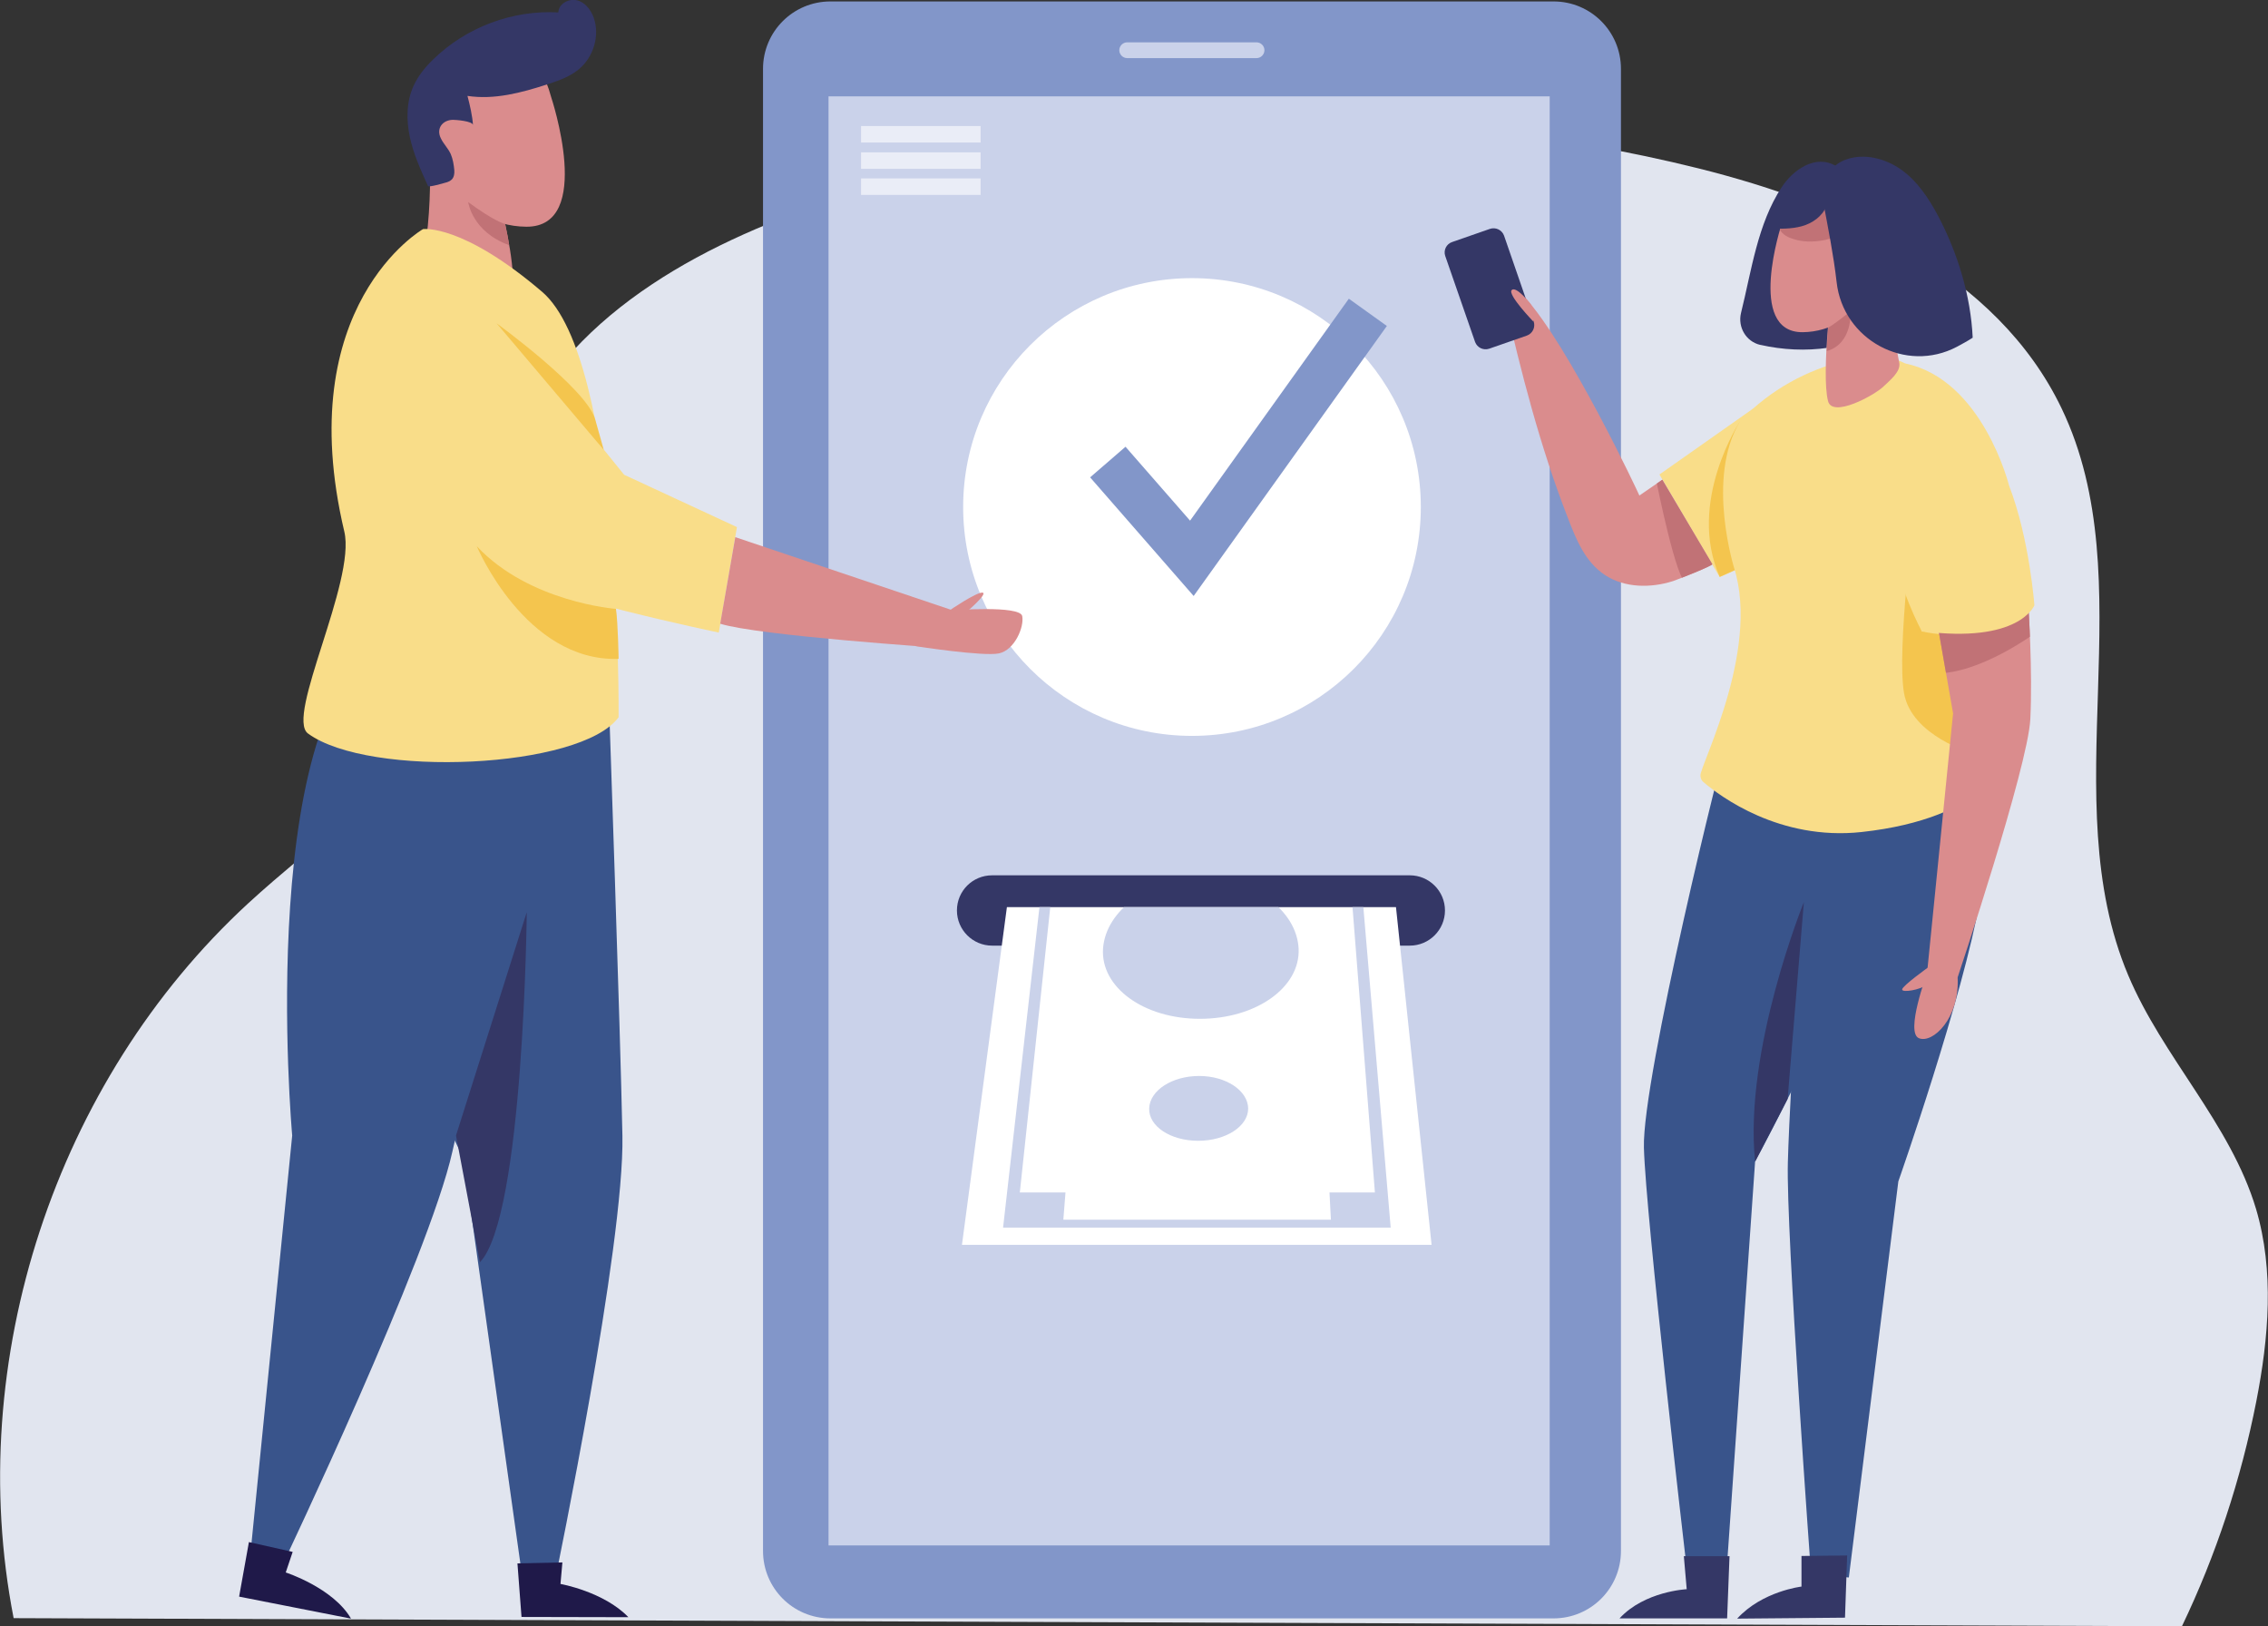<svg xmlns="http://www.w3.org/2000/svg" xmlns:xlink="http://www.w3.org/1999/xlink" viewBox="0 0 948.5 680"><rect x="0" y="0" width="948.5" height="680" fill="#333333" stroke="none"/><path fill="#E1E5EF" d="M912.5 680c14.3-29.8 24.7-61.5 31.1-94 5.2-26.6 7.6-54.5-.1-80.5-10.7-35.7-39.1-63.5-53.5-97.8-31.2-74 6.9-164.6-27.8-236.9-27.1-56.6-91-85.2-151.9-100.4-117.4-29.2-243-25-358.2 12-55.1 17.7-111.9 46.8-136 99.4-16.8 36.7-15.1 80.1-34.1 115.7-17.7 33.2-50.6 54.8-78.3 80.3-80.5 74.2-119 191.3-98 298.8l906.8 3.4z"/><path fill="#8296C9" d="M347.3.6h302.4c15.6 0 28.2 12.6 28.2 28.2v619.7c0 15.6-12.6 28.2-28.2 28.2H347.3c-15.6 0-28.2-12.6-28.2-28.2V28.8c0-15.6 12.6-28.2 28.2-28.2z"/><path fill="#CAD2EA" d="M525.5 24.3h-54.1c-1.8 0-3.3-1.5-3.3-3.3 0-1.8 1.5-3.3 3.3-3.3h54.1c1.8 0 3.3 1.5 3.3 3.3 0 1.8-1.5 3.3-3.3 3.3zM346.5 40.3h301.6v605.9H346.5z"/><path fill="#343766" d="M414.9 366h174.7c8.1 0 14.7 6.6 14.7 14.7s-6.6 14.7-14.7 14.7H414.9c-8.1 0-14.7-6.6-14.7-14.7 0-8.2 6.6-14.7 14.7-14.7z"/><defs><path id="a" d="M402.3 379.3h221v183h-221z"/></defs><clipPath id="b"><use xlink:href="#a" overflow="visible"/></clipPath><g clip-path="url(#b)"><path fill="#fff" d="m402.3 520.5 33-247.9 137.3.4 26.1 247.5z"/><g fill="#8296C9"><path d="m544.9 296.1-.7-13 15.1.1 1.1 13zM446.9 295.9l1.4-13.1 15.2.1-1.1 13z"/></g><path fill="#CAD2EA" d="m561.7 280.1-115.7-.3-26.5 233.5h162.1l-19.9-233.2zm-112.2 3 108.6.3L575 498.6h-19l.6 11.4H444.7l.9-11.4h-19.1l23-215.5z"/><g><path fill="#CAD2EA" d="M501.8 426c-23.5 0-41.6-13.2-40.5-29.4 1.2-16.2 19.7-29.4 41.3-29.3s39.7 13.2 40.5 29.4c.7 16.2-17.8 29.3-41.3 29.3z"/><path fill="#8296C9" d="M503 344.8c-9.6 0-17.2-6.1-16.9-13.6.3-7.5 8-13.5 17.3-13.5 9.2 0 16.8 6.1 16.9 13.6s-7.7 13.6-17.3 13.5z"/><path fill="#CAD2EA" d="M501.1 477c-11.6 0-20.8-6.1-20.5-13.6.3-7.5 9.6-13.5 20.9-13.5 11.2 0 20.4 6.1 20.5 13.6 0 7.4-9.3 13.5-20.9 13.5z"/></g></g><g><circle fill="#fff" cx="498.5" cy="212" r="95.7"/><path fill="#8296C9" d="m499.2 249.2-43.3-49.6 14.8-12.8 27 30.9 66.4-92.8 15.9 11.4z"/></g><g fill="#EAEDF7"><path d="M360.1 52.7h50v6.9h-50zM360.1 63.7h50v6.9h-50zM360.1 74.6h50v6.9h-50z"/></g><g><path fill="#F9DD89" d="M733.1 170.9 694 198.4l25.2 42.9s32-13.2 41-27.4c9-14.3-27.1-43-27.1-43z"/><path fill="#39548B" d="M722.4 309.8c-1.6 2.6-35.7 141.1-34.9 170.1S705 652.3 705 652.3h17.4L734 485.7s63.4-116.8 62.3-158.8c-1-41.9-73.9-17.1-73.9-17.1z"/><path fill="#39548B" d="M758.6 314.9c-1.8 2.5-10.2 142.2-10.9 171.1-.8 28.9 9.7 172.2 9.7 172.2l15.8 1.4L793.9 494s27.1-77.1 34.3-118.4c16.1-94-69.6-60.7-69.6-60.7z"/><path fill="#343766" d="M723.3 650.7h-19.1l1.2 13.8s-17.6.8-28.1 12.2h45l1-26zM772.5 650.4l-19.1.2v12.8s-16.4 1.9-26.9 13.4l45.1-.4.9-26z"/><path fill="#F9DD89" d="M778.2 149.4c-16.7 2.9-32.4 10.2-45.1 21.5-14.7 13.1-26.5 32.4-12.2 56.7 19.1 32.5-6.3 84.7-9.6 95.6-.4 1.4 0 3 1.2 3.9 6.8 5.8 31.7 24.5 66 20.8 26.8-2.9 41.2-10.8 48-15.9 3-2.3 4.4-6.1 3.6-9.8l2.5-54.4s13.5-90.2-35.5-115.7c-5.9-3-12.5-3.9-18.9-2.7z"/><path fill="#343766" d="M767.8 69.4c-8.6-5.1-18 1.7-22.7 8.9-10.1 15.4-12.6 34.9-17 52.6-1.4 5.9 2.1 11.9 8 13.3h.1c9.3 2.1 19 2.6 28.4 1.2 2.2-5.1 4.3-10.3 6.5-15.4 1.3-3.1 2.7-6.2 3.4-9.5.8-4.1.6-8.3.2-12.4-1.1-12.9-3.1-26.4-6.9-38.7z"/><path fill="#DA8C8D" d="M745.1 93.7s-15 45.4 8.8 45.2S793.3 112 786 94.3s-32.9-30.7-40.9-.6z"/><defs><path id="c" d="M745.1 93.7s-15 45.4 8.8 45.2S793.3 112 786 94.3s-32.9-30.7-40.9-.6z"/></defs><clipPath id="d"><use xlink:href="#c" overflow="visible"/></clipPath><g clip-path="url(#d)"><path fill="#C17276" d="M761.8 100.6c2-.3 3.9-.8 5.6-1.8 1.5-.9 2.7-2.2 3.7-3.7 1.8-2.8 2.7-6.2 2.1-9.5-.6-3.2-2.8-6.2-5.9-7.4-2.2-.9-4.6-.8-6.9-.5-6.5 1-12.6 4.9-15.5 11-1 2.2-1.7 4.7-.7 7 1.1 2.4 3.6 3.6 6 4.3 3.7 1.2 7.8 1.2 11.6.6z"/></g><path fill="#DA8C8D" d="M787.9 103.8s1.9 25.7 6.4 47.9c.7 3.7-3.9 7.3-6.6 9.9-3.8 3.7-21.4 13.3-23.2 6.1-3-11.8 2-50.6 2-50.6l21.4-13.3z"/><path fill="#C17276" d="M764.6 136.9s1.3-.3 9.3-6.8c0 0 1.1 13.5-9.9 16.7-.1 0 .5-9.4.6-9.9z"/><path fill="#343766" d="M762.4 84c2.1 11.2 4.4 22.6 5.7 34 2.7 24.1 28.9 38.3 50.3 27 2.2-1.2 4.5-2.4 6.6-3.8-.8-17.5-6.3-35.5-14.5-51-3.9-7.3-8.6-14.4-15.3-19.2-6.6-4.7-15.3-7-22.9-4.4-7.3 2.4-11.3 10-9.9 17.4z"/><path fill="#343766" d="M763.8 86.2c-1.7 4.3-5.9 7.2-10.3 8.4s-9.1 1.1-13.8.9c2.2-4.8 5.2-9.3 8.7-13.2 2-2.2 4.3-4.3 7-5.7 2.4-1.3 5.1-2 7.8-1.7.6.1.8.2.8.8.1.7.2 1.4.3 2 .2 1.3.2 2.7.2 4 .1 1.6-.1 3.1-.7 4.5z"/><path fill="#F4C54E" d="M725.5 238.4s-12.4-38.5 2.3-62.4c0 0-22.5 33.8-8.6 65.2l6.3-2.8z"/><path fill="#343766" d="m747.6 459.5 6.8-82.3s-25.2 62-20.4 108.5l13.6-26.2z"/><g><path fill="#DA8C8D" d="m637.5 124.1-8.4.8c7 30.8 15 61.9 26.5 91.4 3.5 9.1 7.2 18.6 15.7 24.2 8.3 5.4 19.1 5.4 28.3 2.5 1.6-.5 16.8-6.5 16.5-7.1l-20.9-35.3-9.6 6.6c.1-.1-29.6-63.1-48.1-83.1z"/><defs><path id="e" d="m637.5 124.1-8.4.8c7 30.8 15 61.9 26.5 91.4 3.5 9.1 7.2 18.6 15.7 24.2 8.3 5.4 19.1 5.4 28.3 2.5 1.6-.5 16.8-6.5 16.5-7.1l-20.9-35.3-9.6 6.6c.1-.1-29.6-63.1-48.1-83.1z"/></defs><clipPath id="f"><use xlink:href="#e" overflow="visible"/></clipPath><g clip-path="url(#f)"><path fill="#C17276" d="M692.9 202.1s8.3 41.6 12.4 41.6l16.8-7.6-22.7-41.6-6.5 7.6"/></g><path fill="#343766" d="m607.3 101.2 15.8-5.5c2.4-.8 5 .4 5.9 2.8l12.4 35.9c.8 2.4-.4 5-2.8 5.9l-15.8 5.5c-2.4.8-5-.4-5.9-2.8l-12.5-36c-.8-2.4.5-5 2.9-5.8z"/><path fill="#DA8C8D" d="M639.8 126.7s-5.8-7.3-7.6-5.4 9.1 13.2 9.1 13.2.8-5.2-1.5-7.8z"/></g><path fill="#F4C54E" d="M803.6 264s-4-37-3-49.3c0 0-7.5 57.3-4.3 75.2 3.2 17.9 28.6 25.1 28.6 25.1l1-50.1c.1-.1-8.9 1.9-22.3-.9z"/><g><path fill="#DA8C8D" d="M848.3 253.6s1.8 27.1.8 47.1-30.4 108-30.4 108l-12.8-1.7 10.9-108.7-7.9-45.1 39.4.4z"/><defs><path id="g" d="M848.3 253.6s1.8 27.1.8 47.1-30.4 108-30.4 108l-12.8-1.7 10.9-108.7-7.9-45.1 39.4.4z"/></defs><clipPath id="h"><use xlink:href="#g" overflow="visible"/></clipPath><g clip-path="url(#h)"><path fill="#C17276" d="M850.7 265s-23 16.9-41 16.5l-.7-28.4 43.8-4.5-2.1 16.4"/></g><path fill="#DA8C8D" d="M805.9 407s-9.2 24.7-3.4 27.1c5.8 2.4 17.1-8.4 16.2-25.4-.9-17-12.8-1.7-12.8-1.7z"/><path fill="#DA8C8D" d="M806.5 404.4s-10.9 7.8-11 9.3c-.2 1.5 7.8.2 10.2-2s.8-7.3.8-7.3z"/><path fill="#F9DD89" d="M791.2 226.7c2.8 19.7 12.5 37.2 12.5 37.2 40.9 5.4 47.1-10.8 47.1-10.8s-2-27.8-10.6-50.1c0 0-11-44.2-43.3-51 0 .1-9.1 50.9-5.7 74.7z"/></g></g><g><path fill="#39548B" d="M254.7 294.9s4.7 134.5 5.6 180c.9 45.5-27.9 184.4-27.9 184.4l-7.7 1.5-6.8-5.1-24.1-171.4s-76.1-149.2-23.3-187.2l84.2-2.2z"/><path fill="#1F1949" d="m216.4 653.7 18.8-.4-.8 9s18.1 3.2 28.4 13.9l-44.7-.1-1.7-22.4z"/><path fill="#39548B" d="M230.7 314.3s-31.6 122.8-41.5 167.2c-9.9 44.4-70.9 172.5-70.9 172.5l-7.9-.4-5.4-6.6 17.2-172.2S105.4 289 165.7 264.6l65 49.7z"/><path fill="#1F1949" d="m104.1 644.8 18.3 4.1-2.9 8.6s19.8 6.4 27.3 19.3l-46.8-9.2 4.1-22.8z"/><path fill="#343766" d="M190.7 474.8s24.3-76.7 29.6-93.4c0 0-1.2 127.4-19.6 146.4l-10-53z"/><g fill="#DA8C8D"><path d="M230.5 40.6s18.2 54.4-10.4 54.2c-28.7-.2-47.6-32.2-38.8-53.5s39.5-36.8 49.2-.7z"/><path d="M179 52.9s3.6 35.2-3.8 63.3c0 0 20.3 14 34.2 13s-4.7-60.4-4.7-60.4L179 52.9z"/></g><path fill="#C17276" d="M211.3 93.7s-4.4-1-15.5-9.2c0 0 1.6 12.4 17.1 18 .1 0-.9-5.5-1.6-8.8z"/><path fill="#343766" d="M195.5 40.1c11.2 1.7 22.5-1.3 33.3-4.8 4.6-1.5 9.3-3.1 13.1-6.2 6.2-5 9.1-14.1 6.4-21.7-1.2-3.3-3.6-6.5-7.1-7.3s-7.6 1.6-7.7 5.1c-19.2-1.1-38.6 6.2-52.4 19.7-3.3 3.2-6.2 6.8-8.1 10.9-3.1 6.7-3.1 14.4-1.6 21.5s4.6 13.9 7.6 20.5c.3.6 6.6-1.2 7.2-1.4 1-.2 2.1-.7 2.8-1.4.9-1 1.1-2.4 1-3.8-.2-2.3-.6-4.7-1.5-6.8-1.1-2.4-3-4.2-4.1-6.5-2.1-4.1.6-7.7 5-7.8 1.1 0 8.3.5 8.4 2.2-.2-3.7-1.3-8.4-2.3-12.2z"/><path fill="#F9DD89" d="M258.7 299.9s1.5-149.3-32-177.9-49.8-26.2-49.8-26.2-55.3 31.8-32.9 126.5c4.9 20.8-24.7 77.4-15.2 84.4 25.5 18.7 114.2 14.8 129.9-6.8z"/><path fill="#F9DD89" d="m190.7 111.4 70.3 87.1 47.2 21.9-7.6 44.1s-74.5-15.5-90.7-26c-16.1-10.5-42-61-42-61s.5-57.2 22.8-66.1z"/><path fill="#F4C54E" d="M257.6 254.6s-36.2-2.7-58.2-26.2c0 0 20.3 48.4 59.3 47.1 0 0-.2-14.4-1.1-20.9z"/><g fill="#DA8C8D"><path d="m307.5 224.6 90.6 30.5-4.4 15.8s-76.6-5.1-92.5-10.1l6.3-36.2z"/><path d="M398.1 255.2s28.5-2.2 29.4 2.4c.9 4.6-3.2 14.2-9.7 15.6s-34.8-3-34.8-3 5.5-14.6 15.1-15z"/><path d="M397 255.3s11.4-7.8 13.9-7.5-7.2 8.7-8.2 9.2-5.7-1.7-5.7-1.7z"/></g><path fill="#F4C54E" d="m252.5 188.1-44.8-52.9s37.6 27.3 41.2 40.1l3.6 12.8z"/></g></svg>
